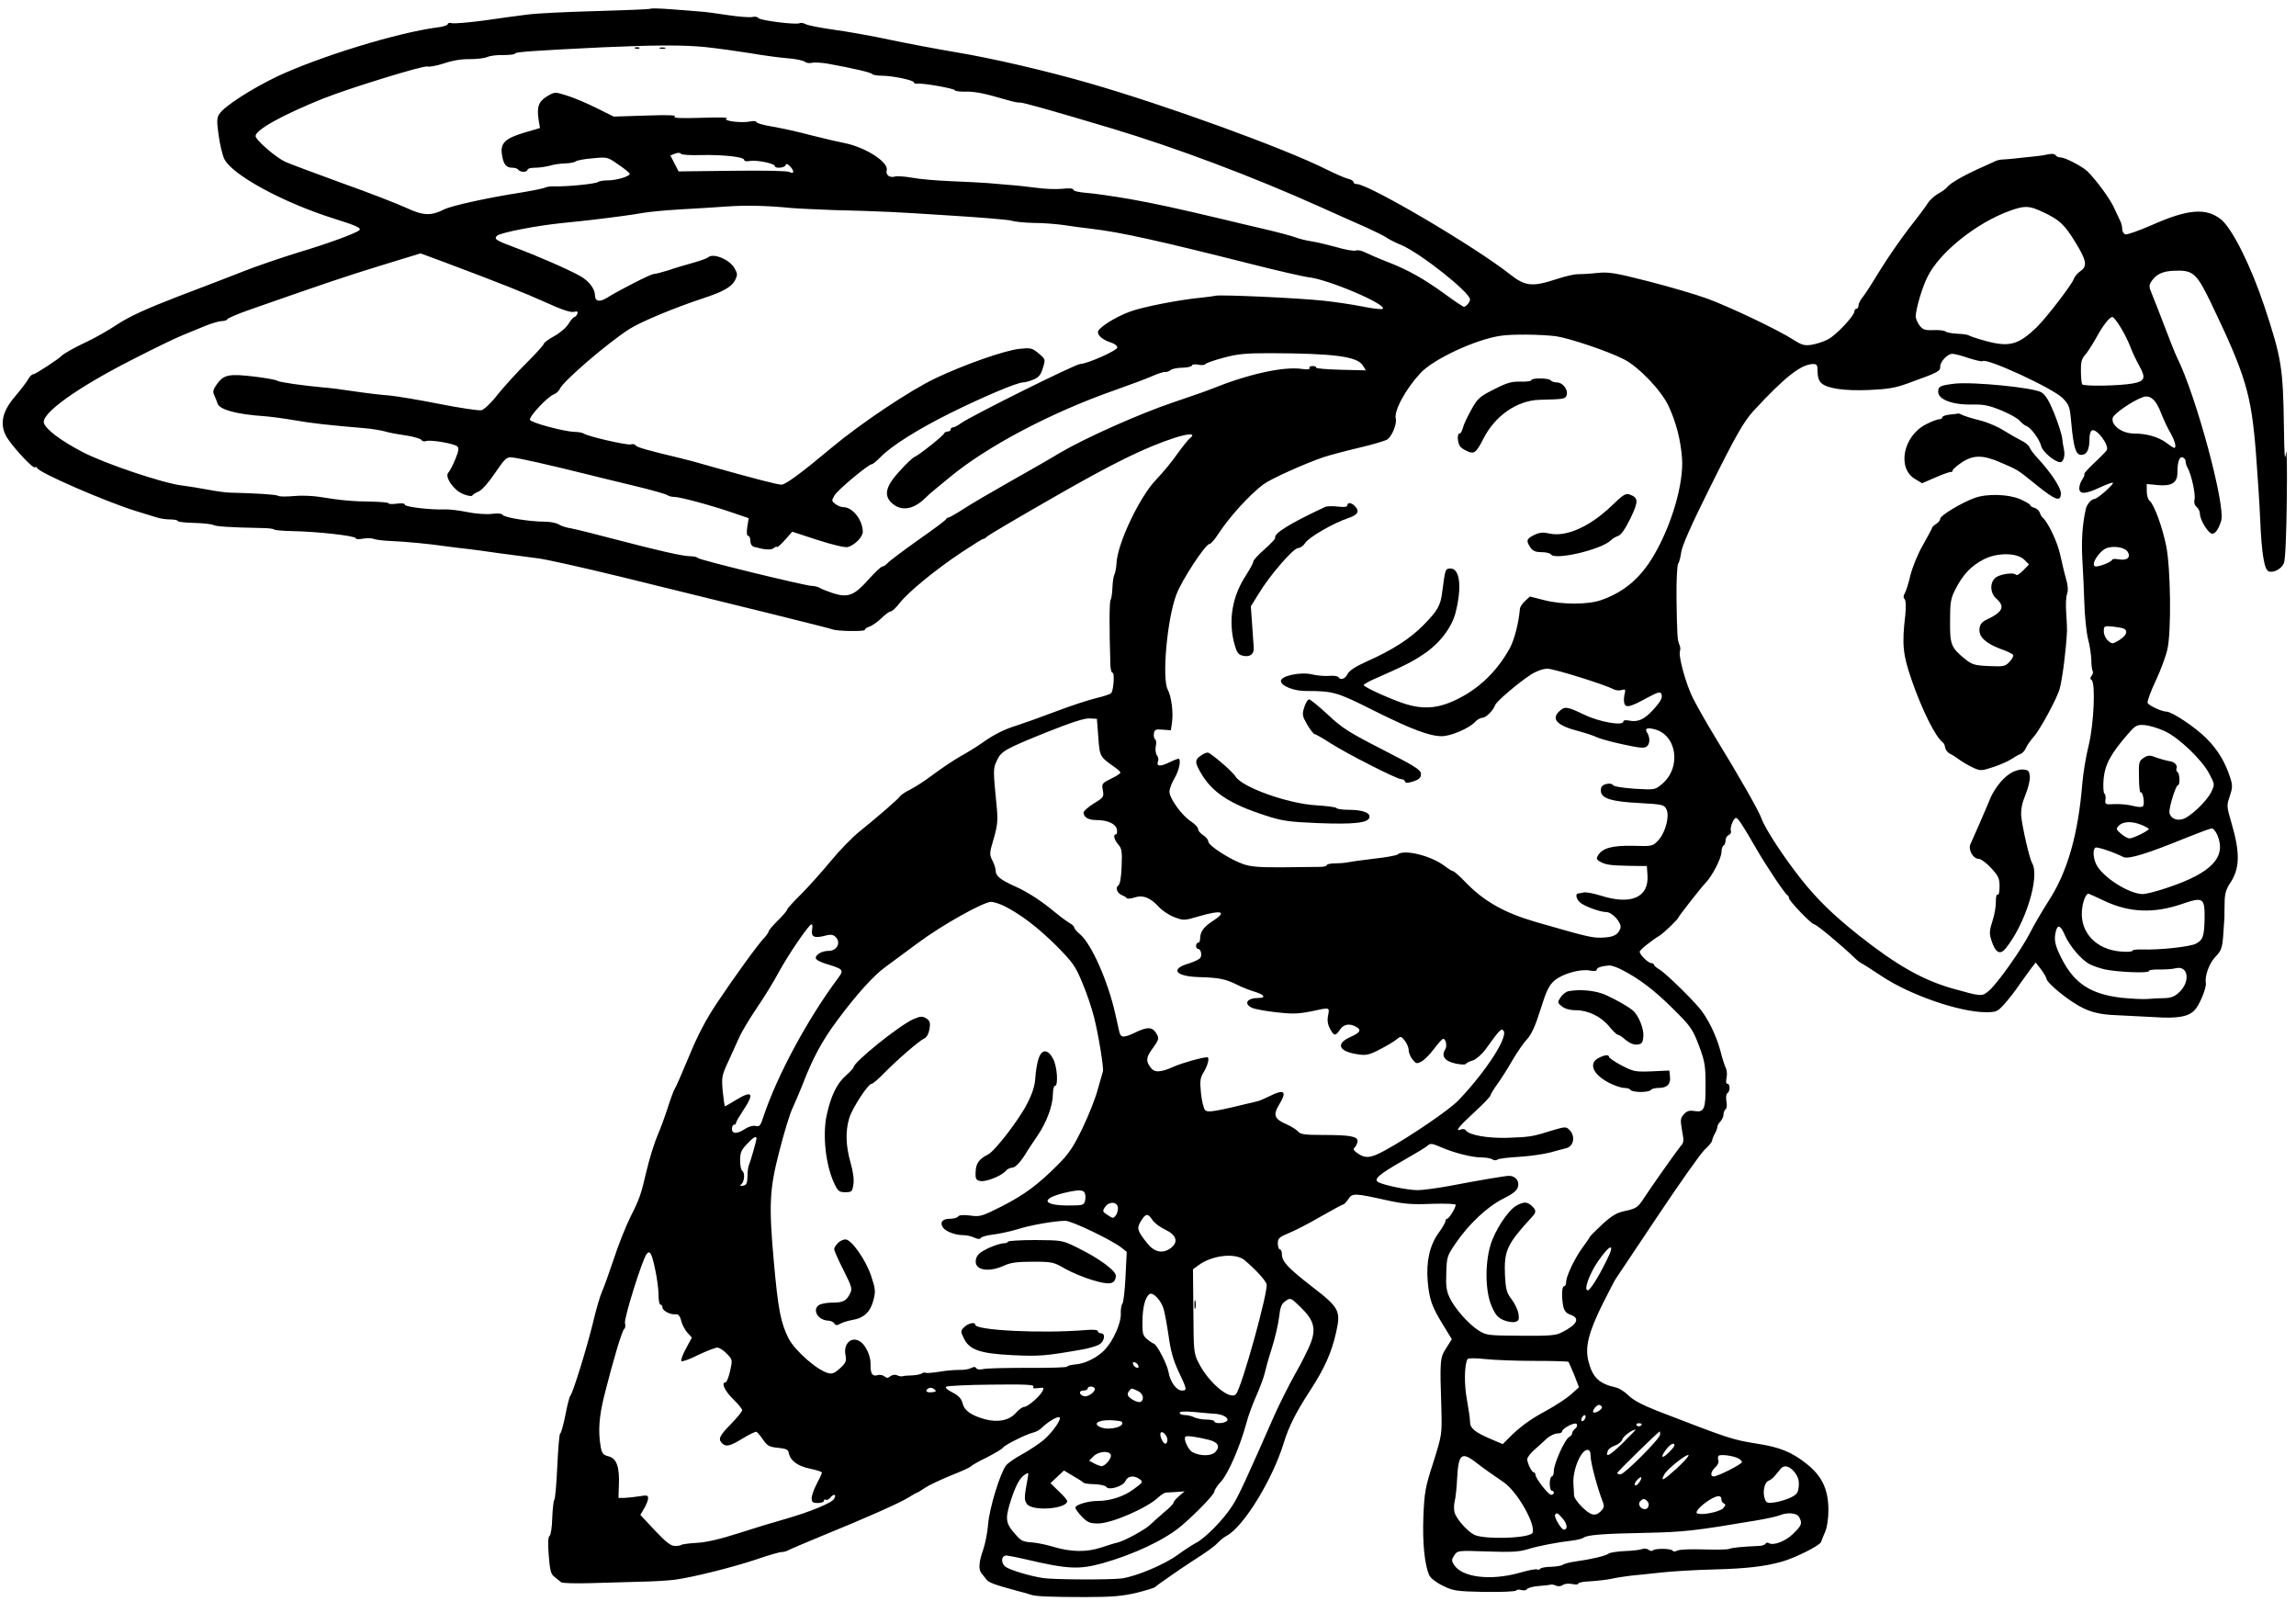 <?xml version="1.0" encoding="UTF-8" standalone="yes"?>
<svg version="1.0" xmlns="http://www.w3.org/2000/svg" width="297mm" height="210mm" viewBox="0 0 1123 794" preserveAspectRatio="xMidYMid meet">
  <g transform="translate(0,794) scale(0.1,-0.1)" fill="#000000" stroke="none">
    <path d="M3180 7897 c-3 -2 -122 -7 -265 -11 -143 -4 -294 -11 -335 -17 -41
-5 -137 -18 -212 -29 -76 -10 -146 -16 -158 -13 -11 3 -20 1 -20 -5 0 -5 -23
-13 -52 -16 -197 -26 -573 -142 -781 -239 -125 -60 -260 -146 -284 -184 -13
-19 -13 -36 -4 -102 6 -44 18 -97 28 -118 38 -78 288 -214 540 -293 103 -32
131 -45 121 -55 -14 -15 -160 -68 -301 -110 -84 -26 -201 -66 -262 -90 -60
-24 -207 -80 -325 -125 -158 -61 -236 -97 -296 -136 -45 -30 -111 -67 -145
-83 -63 -29 -119 -61 -129 -72 -14 -15 -127 -89 -137 -89 -7 0 -18 -11 -25
-24 -7 -13 -36 -51 -64 -84 -61 -71 -75 -130 -47 -189 19 -41 132 -165 143
-158 5 3 10 1 12 -4 8 -22 337 -165 483 -210 39 -12 84 -26 101 -31 17 -6 47
-10 67 -10 20 0 37 -4 37 -8 0 -4 36 -8 80 -9 44 -1 86 -6 93 -10 11 -7 79
-12 235 -15 34 0 62 -4 62 -7 0 -3 39 -7 88 -8 121 -2 312 -23 312 -35 0 -5
15 -6 35 -2 19 3 43 3 52 -1 10 -4 45 -9 78 -10 87 -4 199 -15 274 -26 37 -5
84 -11 106 -13 22 -2 92 -12 155 -21 63 -8 149 -20 190 -25 42 -5 224 -46 405
-90 596 -146 1020 -251 1035 -257 23 -10 160 -12 160 -3 0 5 10 12 23 16 12 4
38 22 57 40 19 19 40 34 46 34 7 0 27 18 44 41 45 56 175 163 303 248 59 39
107 69 107 66 0 -2 9 3 20 13 11 9 157 95 323 190 296 170 450 245 595 292 70
22 103 21 72 -3 -9 -7 -36 -41 -62 -77 -25 -36 -71 -92 -102 -124 -82 -84
-191 -315 -195 -410 -1 -21 -6 -46 -10 -55 -5 -9 -9 -38 -10 -65 -1 -27 -5
-54 -9 -60 -6 -9 -7 -127 -1 -318 1 -21 5 -38 11 -38 10 0 5 -81 -6 -98 -3 -6
-37 -17 -75 -26 -38 -9 -129 -39 -202 -67 -74 -28 -156 -57 -184 -66 -62 -19
-113 -44 -173 -87 -26 -18 -74 -48 -107 -66 -33 -19 -91 -58 -130 -87 -38 -29
-89 -62 -113 -74 -23 -11 -45 -26 -50 -33 -8 -13 -112 -103 -199 -173 -34 -27
-96 -91 -139 -143 -43 -52 -109 -126 -146 -163 -38 -37 -68 -71 -68 -75 0 -5
-20 -28 -45 -53 -24 -24 -45 -48 -45 -53 0 -4 -9 -18 -20 -30 -31 -31 -150
-196 -234 -322 -52 -78 -93 -155 -136 -260 -34 -82 -65 -153 -70 -159 -4 -5
-20 -48 -35 -95 -15 -47 -36 -103 -46 -125 -19 -45 -41 -115 -59 -190 -24
-104 -32 -128 -75 -213 -24 -48 -62 -144 -84 -212 -23 -69 -48 -138 -56 -155
-8 -16 -29 -86 -45 -155 -31 -126 -96 -336 -110 -355 -5 -5 -16 -49 -25 -97
-10 -49 -21 -88 -25 -88 -4 0 -10 -71 -14 -157 -4 -86 -10 -162 -15 -168 -4
-5 -8 -46 -10 -90 -1 -44 -7 -82 -13 -86 -7 -5 -9 -35 -4 -95 6 -75 10 -92 29
-106 12 -10 27 -22 32 -26 6 -4 69 -6 140 -4 72 2 182 5 247 7 64 1 140 6 170
10 84 11 284 61 397 99 58 20 113 36 123 36 10 0 26 4 36 10 9 5 82 36 162 69
214 87 380 161 422 187 21 13 40 24 42 24 3 0 21 11 40 24 19 13 77 40 128 61
51 20 95 40 98 45 3 4 37 24 77 43 39 20 74 41 78 47 8 13 111 65 147 74 15 3
34 14 44 24 25 25 67 52 83 52 21 0 -28 -73 -77 -114 -24 -19 -70 -50 -103
-68 -33 -17 -68 -42 -78 -54 -29 -37 -82 -210 -88 -288 -3 -39 -14 -95 -24
-124 -21 -59 -24 -97 -9 -115 6 -7 16 -20 23 -29 11 -17 39 -27 157 -59 25 -6
52 -14 60 -17 25 -9 95 -12 270 -12 133 0 181 5 250 21 47 12 87 24 90 28 4 6
131 94 181 126 72 46 107 71 125 90 12 13 32 29 46 36 82 46 222 273 277 453
25 81 59 148 129 256 71 109 105 186 127 284 24 106 16 121 -119 225 -116 90
-146 122 -146 157 0 13 -4 24 -10 24 -5 0 -10 13 -10 29 0 25 6 31 54 51 30
12 100 48 156 81 57 32 106 59 110 59 4 0 15 12 25 26 19 30 29 30 190 -6 82
-18 121 -21 218 -17 70 2 117 0 117 -5 0 -15 -33 -68 -42 -68 -4 0 -8 -5 -8
-11 0 -7 -15 -33 -34 -59 -43 -59 -61 -140 -53 -235 8 -90 20 -124 74 -212
l44 -72 -27 -43 c-31 -47 -32 -60 -24 -298 3 -124 3 -126 -39 -260 -40 -123
-44 -147 -49 -266 -5 -128 6 -238 29 -288 7 -14 35 -36 67 -51 51 -25 65 -27
204 -30 82 -1 151 2 154 7 3 5 15 6 26 2 11 -3 24 -1 27 5 4 6 30 13 57 15 27
2 54 5 59 7 6 1 18 -1 28 -6 10 -4 23 -2 31 4 7 6 27 8 45 5 17 -4 31 -3 31 2
0 5 26 10 58 11 31 2 80 7 107 13 28 6 70 12 95 15 25 2 90 9 145 15 55 6 172
13 260 15 153 4 245 14 330 38 65 18 186 79 192 96 3 9 12 31 20 50 9 19 16
64 16 106 0 101 -31 168 -110 229 -68 54 -129 79 -233 95 -129 21 -133 22
-493 161 -74 29 -119 53 -142 76 -18 18 -46 36 -62 39 -83 19 -113 48 -134
129 -17 69 1 140 68 276 32 63 61 120 65 125 4 6 96 143 204 305 108 162 212
309 231 327 19 17 36 37 37 45 1 7 7 23 14 35 7 12 12 27 12 33 0 6 7 18 15
26 8 9 15 24 15 34 0 10 5 22 10 25 6 4 8 21 4 40 -3 19 -1 35 5 39 14 9 14
46 0 46 -7 0 -8 11 -4 29 3 16 2 38 -4 48 -5 10 -17 47 -26 83 -20 76 -62 161
-102 209 -48 57 -167 172 -195 189 -16 9 -28 20 -28 24 0 4 -6 8 -13 8 -15 0
-57 41 -57 56 0 8 54 52 98 79 22 14 92 82 92 89 0 5 113 149 130 166 34 34
80 123 80 154 0 14 5 28 10 31 6 3 10 15 10 26 0 11 7 22 16 26 8 3 13 12 10
19 -6 16 13 64 25 64 10 0 34 -37 99 -150 51 -88 142 -224 153 -228 4 -2 7 -8
7 -14 0 -13 110 -128 123 -128 11 0 129 -98 200 -166 12 -12 27 -23 32 -25 6
-2 50 -31 99 -63 138 -92 381 -176 509 -176 51 0 57 3 89 38 20 22 54 65 76
98 23 32 50 70 60 83 l19 24 27 -35 c14 -19 26 -40 26 -45 0 -15 72 -78 135
-118 65 -42 117 -57 215 -60 41 -2 121 -6 177 -9 114 -8 169 2 199 36 23 25
57 109 53 130 -6 35 16 96 46 128 30 31 34 43 39 105 3 39 5 79 6 90 0 11 0
44 1 73 0 39 7 62 24 89 51 74 53 150 9 300 -23 79 -24 83 -8 129 14 41 14 54
3 88 -24 78 -62 140 -118 196 -54 54 -168 130 -195 130 -23 0 -87 30 -92 43
-2 7 15 56 40 108 24 51 50 121 57 154 20 88 16 398 -6 506 -19 93 -59 202
-81 220 -8 6 -14 27 -14 46 l0 36 52 -5 c70 -7 98 11 98 61 0 53 10 80 26 74
8 -3 14 -11 14 -19 0 -8 4 -22 10 -32 18 -32 39 -127 34 -153 -4 -16 0 -30 10
-38 9 -8 16 -22 16 -33 0 -31 42 -98 60 -98 16 0 31 22 44 63 23 72 -123 614
-216 799 -10 21 -38 91 -62 155 -25 65 -52 135 -61 156 -15 35 -15 41 -1 63
23 33 54 48 109 50 94 4 110 -10 182 -159 169 -353 196 -442 219 -732 8 -104
18 -253 21 -330 7 -162 20 -241 41 -249 24 -9 64 12 75 41 7 17 12 140 14 313
2 157 0 258 -4 225 -6 -45 -8 -15 -10 120 -4 298 -12 344 -95 595 -66 199
-159 385 -214 428 -73 57 -162 49 -336 -28 -64 -28 -123 -49 -131 -46 -8 3
-15 15 -15 26 0 11 -4 28 -9 38 -4 9 -18 38 -30 64 -19 44 -89 139 -132 181
-26 24 -108 67 -130 67 -10 0 -21 5 -25 11 -4 7 -18 8 -38 4 -17 -4 -51 -9
-76 -11 -25 -3 -63 -6 -85 -9 -22 -2 -49 -5 -60 -5 -11 0 -29 -4 -40 -10 -11
-5 -45 -21 -75 -34 -77 -35 -143 -73 -155 -90 -6 -8 -26 -23 -45 -33 -19 -11
-41 -31 -50 -45 -8 -14 -49 -69 -91 -122 -41 -53 -104 -144 -140 -202 -35 -58
-74 -119 -86 -134 -13 -15 -23 -35 -23 -44 0 -9 -4 -16 -10 -16 -5 0 -10 -6
-10 -13 0 -21 -90 -117 -130 -137 -21 -11 -56 -22 -79 -26 -34 -5 -48 -2 -88
24 -80 51 -312 161 -423 202 -58 21 -188 59 -290 85 -165 42 -192 46 -250 40
-36 -4 -77 -6 -93 -6 -15 1 -62 -10 -104 -24 -119 -39 -153 -35 -228 24 -172
136 -691 441 -749 441 -9 0 -16 4 -16 10 0 5 -12 13 -27 16 -16 4 -64 25 -108
47 -209 104 -781 312 -1160 421 -205 59 -470 121 -652 151 -83 14 -227 41
-318 60 -92 20 -218 42 -279 50 -61 9 -121 20 -133 26 -11 6 -25 9 -31 6 -14
-10 -196 13 -203 25 -4 6 -17 8 -29 5 -12 -3 -66 1 -119 9 -53 8 -116 17 -141
18 -25 2 -88 7 -140 11 -52 4 -97 5 -100 2z m270 -187 c58 -6 157 -20 220 -30
63 -11 146 -22 185 -25 38 -3 75 -11 82 -17 7 -6 22 -8 34 -5 11 3 46 1 77 -4
126 -23 213 -43 218 -51 3 -4 24 -8 46 -8 54 0 158 -22 158 -33 0 -4 8 -7 18
-6 26 4 182 -24 182 -32 0 -4 21 -7 48 -7 47 2 96 -8 202 -39 30 -9 61 -16 67
-14 12 2 164 -41 448 -126 316 -95 688 -234 1030 -388 83 -37 182 -82 222 -99
39 -18 82 -39 95 -48 13 -9 47 -26 76 -38 92 -40 332 -230 332 -264 0 -13 -19
-36 -30 -36 -4 0 -45 27 -91 61 -106 77 -183 120 -284 159 -44 17 -92 38 -108
46 -15 8 -36 13 -46 9 -10 -3 -52 4 -92 16 -41 11 -96 25 -124 29 -27 4 -63
13 -80 20 -16 6 -86 25 -155 41 -69 16 -154 36 -190 45 -240 57 -332 77 -465
101 -82 14 -178 28 -212 30 -35 3 -63 9 -63 15 0 7 -19 9 -54 5 -30 -3 -87 -1
-128 5 -40 5 -100 12 -133 14 -33 3 -80 7 -105 9 -25 2 -103 6 -175 9 -71 3
-158 10 -193 17 -34 6 -72 9 -84 6 -27 -8 -47 8 -41 31 10 39 -104 112 -204
132 -27 5 -100 22 -163 38 -63 17 -150 36 -192 43 -43 7 -78 17 -78 22 0 5
-14 7 -32 3 -43 -9 -140 4 -113 15 11 5 -45 6 -125 3 -102 -3 -141 -1 -130 6
11 7 -31 9 -142 5 l-156 -5 -89 44 c-48 24 -113 51 -144 60 -54 17 -56 17 -92
-4 -42 -25 -52 -51 -43 -113 l7 -43 -75 -22 c-95 -28 -120 -52 -111 -107 7
-48 20 -65 51 -65 12 0 26 -4 29 -10 3 -5 15 -10 26 -10 10 0 19 5 19 10 0 6
17 10 38 10 20 0 53 5 72 10 19 6 53 11 75 11 22 1 45 5 51 10 6 5 43 12 83
15 71 7 72 7 126 -31 30 -20 55 -41 55 -45 0 -13 -67 -32 -108 -32 -20 0 -41
-3 -47 -8 -12 -9 -154 -23 -208 -21 -21 1 -43 -2 -50 -6 -7 -4 -61 -15 -122
-25 -156 -24 -338 -64 -373 -82 -63 -32 -102 -31 -183 7 -41 19 -182 74 -314
121 -132 48 -258 95 -280 105 -47 22 -145 107 -145 126 0 30 131 103 330 183
125 50 491 163 510 157 10 -3 47 4 81 15 40 14 87 22 128 21 35 0 73 5 84 10
11 6 46 11 78 10 33 0 59 3 59 8 0 7 100 14 430 30 248 11 394 12 500 1z m-19
-528 c107 2 209 -9 209 -24 0 -6 12 -8 28 -5 31 6 122 -12 122 -25 0 -13 48
-9 52 4 3 9 9 8 21 -4 23 -23 22 -42 -1 -29 -11 6 -124 8 -280 6 l-263 -3 -20
39 -20 39 23 9 c13 5 25 5 29 -1 3 -5 48 -8 100 -6z m439 -259 c36 -3 128 -7
205 -10 236 -6 301 -9 575 -27 146 -9 280 -20 298 -25 18 -6 67 -10 110 -11
42 0 106 -5 142 -10 36 -6 100 -14 142 -19 142 -17 326 -58 778 -172 129 -33
254 -61 276 -64 94 -8 390 -134 367 -155 -4 -4 -48 1 -98 11 -49 10 -137 23
-195 29 -123 13 -496 30 -525 24 -11 -3 -40 -6 -65 -9 -110 -10 -293 -46 -354
-69 -75 -28 -156 -80 -156 -100 0 -18 26 -39 64 -51 17 -5 31 -16 31 -24 0
-15 -147 -80 -182 -81 -23 0 -531 -253 -582 -289 -16 -12 -34 -21 -40 -21 -6
0 -11 -4 -11 -10 0 -5 -6 -10 -14 -10 -8 0 -16 -4 -18 -9 -4 -12 -125 -108
-146 -116 -9 -4 -43 -36 -74 -71 -66 -72 -76 -116 -37 -153 46 -43 106 -34
165 24 11 11 31 29 45 40 13 11 47 39 74 61 183 152 500 319 813 428 71 25
151 55 178 67 27 12 55 21 62 20 8 -1 20 3 27 9 8 7 35 12 60 12 25 1 45 6 45
11 0 5 13 7 30 4 16 -4 32 -2 35 2 2 5 42 19 87 31 69 19 107 23 228 23 315
-1 427 -16 455 -59 l16 -25 -125 3 c-68 2 -122 6 -119 11 2 4 -5 7 -17 7 -12
0 -18 -4 -15 -10 4 -6 -10 -8 -37 -4 -91 13 -262 -25 -443 -98 -27 -11 -111
-40 -185 -65 -164 -55 -433 -175 -555 -247 -49 -30 -160 -93 -245 -141 -85
-48 -186 -107 -223 -131 -37 -24 -72 -44 -76 -44 -5 0 -11 -4 -13 -8 -1 -5
-64 -52 -139 -104 -74 -53 -141 -103 -148 -112 -8 -9 -19 -16 -25 -16 -6 0
-37 -29 -69 -65 -69 -77 -99 -89 -172 -66 -27 9 -57 21 -65 26 -8 5 -26 10
-40 10 -38 2 -555 128 -558 137 -2 4 -18 8 -35 8 -36 0 -148 25 -377 85 -91
24 -183 47 -205 51 -22 3 -50 12 -61 19 -12 8 -43 14 -70 14 -72 0 -197 20
-205 33 -4 7 -25 9 -55 5 -28 -3 -80 1 -119 9 -38 8 -88 14 -110 13 -65 -3
-195 12 -195 23 0 7 -16 8 -40 5 -22 -3 -40 -2 -40 2 0 4 -37 7 -82 8 -93 1
-150 6 -253 23 -38 6 -97 8 -131 4 -35 -3 -68 -3 -75 2 -11 6 -108 12 -234 15
-16 0 -64 6 -105 14 -41 8 -100 17 -130 21 -94 11 -380 108 -487 164 -107 56
-178 110 -188 141 -15 47 166 176 441 315 99 51 205 102 235 114 30 12 80 33
112 46 32 13 69 24 82 24 13 0 25 4 27 9 2 5 50 26 108 46 351 123 465 162
641 216 l196 60 119 -44 c274 -103 385 -147 494 -196 76 -35 122 -50 137 -46
17 4 21 2 17 -10 -4 -8 -10 -15 -14 -15 -5 0 -18 -15 -29 -33 -11 -19 -43 -46
-71 -61 -27 -15 -50 -32 -50 -37 0 -5 -37 -46 -83 -92 -46 -45 -109 -115 -141
-154 -32 -42 -67 -75 -81 -79 -13 -3 -106 11 -207 31 -101 20 -210 38 -243 41
-33 2 -109 11 -170 20 -60 9 -128 18 -150 19 -101 9 -219 26 -229 33 -6 5 -58
14 -116 21 -121 14 -146 9 -180 -39 -18 -25 -20 -36 -12 -53 6 -12 13 -30 16
-40 9 -30 93 -53 226 -62 30 -2 98 -11 150 -20 86 -15 167 -24 345 -39 33 -3
76 -10 95 -15 19 -6 66 -15 104 -20 38 -6 73 -16 77 -22 4 -7 14 -9 23 -6 21
8 138 -12 153 -26 9 -9 6 -24 -11 -65 -12 -29 -27 -57 -33 -63 -19 -19 23 -83
68 -103 23 -10 44 -14 48 -10 3 5 18 15 33 21 16 7 50 46 80 91 48 70 56 78
82 75 32 -2 189 -38 366 -82 63 -16 176 -43 250 -61 74 -18 139 -37 144 -41 6
-5 21 -9 34 -9 28 0 177 -40 285 -77 l79 -27 -7 -43 c-4 -28 -2 -43 4 -43 6 0
11 -11 11 -24 0 -15 7 -27 18 -30 54 -15 84 -17 97 -6 8 7 15 9 15 5 0 -5 17
10 38 33 l37 42 125 -41 c72 -23 134 -38 147 -34 32 8 73 49 73 74 0 57 -49
121 -95 121 -11 0 -29 7 -40 16 -18 14 -18 16 -3 42 16 27 165 151 182 152 5
0 23 15 41 33 55 57 181 136 343 217 162 80 327 150 356 150 9 0 32 6 51 14
26 11 36 23 46 57 13 42 13 42 -21 71 -33 27 -39 28 -95 22 -73 -8 -274 -79
-410 -144 -124 -59 -366 -221 -506 -338 -153 -128 -227 -182 -247 -182 -19 0
-130 29 -327 84 -71 21 -146 41 -165 45 -163 39 -216 54 -221 63 -4 6 -14 8
-23 5 -16 -6 -212 39 -231 53 -5 4 -26 8 -45 8 -53 2 -213 45 -218 59 -5 16
86 113 116 124 12 5 26 17 30 27 15 37 235 226 342 294 55 35 224 105 355 148
101 33 142 56 160 89 13 27 13 32 -2 59 -24 43 -104 76 -129 54 -5 -5 -38 -17
-74 -27 -36 -10 -91 -26 -122 -37 -32 -10 -63 -18 -71 -18 -14 0 -167 -78
-228 -116 -37 -23 -59 -18 -59 13 0 30 -30 70 -72 93 -54 31 -217 102 -323
141 -91 34 -101 41 -83 57 19 15 192 49 323 62 61 6 124 13 140 15 103 12 207
26 250 34 28 5 109 13 180 17 72 4 173 10 225 14 95 7 199 5 320 -7z m6118
-18 c85 -39 108 -61 162 -148 56 -91 61 -119 25 -143 -13 -9 -27 -25 -31 -36
-8 -27 -135 -192 -183 -239 -89 -85 -133 -97 -246 -67 -44 12 -82 25 -85 28
-3 3 -27 7 -54 8 -27 1 -54 6 -60 11 -6 5 -33 8 -59 7 -41 -2 -52 2 -68 22
-10 14 -19 34 -19 44 0 35 31 142 57 193 58 120 240 266 405 325 70 25 93 25
156 -5z m382 -562 c16 -25 37 -67 47 -92 9 -25 30 -70 46 -99 34 -61 28 -76
-31 -87 -66 -12 -241 -15 -248 -4 -3 6 -6 35 -6 65 -1 41 4 60 19 77 12 12 35
49 54 82 34 63 67 105 81 105 5 0 22 -21 38 -47z m-2760 -47 c64 -9 255 -73
331 -112 73 -36 185 -154 220 -229 37 -80 59 -164 66 -255 9 -123 -50 -326
-138 -476 -66 -112 -145 -179 -259 -219 -64 -22 -191 -22 -276 0 l-71 18 -24
-22 c-13 -12 -25 -30 -25 -39 -6 -69 -27 -150 -49 -191 -68 -124 -169 -216
-295 -267 -70 -28 -134 -31 -211 -8 -64 19 -209 84 -209 94 0 3 21 16 48 28
150 66 189 85 246 124 76 50 136 128 155 201 32 124 22 217 -24 217 -26 0 -26
-1 -41 -115 -8 -67 -23 -92 -93 -163 -65 -66 -151 -121 -277 -177 -56 -25 -85
-45 -93 -61 -11 -24 -35 -32 -45 -15 -4 5 -23 8 -44 6 -20 -2 -58 1 -84 7 -56
14 -153 -7 -153 -32 0 -24 65 -50 125 -49 130 0 149 -5 326 -94 186 -93 276
-127 336 -127 44 0 135 39 163 70 10 11 26 20 35 20 18 0 53 35 63 62 7 19
113 109 176 150 27 17 59 28 80 28 32 0 282 -78 324 -101 10 -5 28 -7 39 -3
18 5 20 3 14 -21 -4 -15 -4 -35 -1 -45 7 -23 30 -17 112 28 52 28 64 31 69 19
7 -19 -1 -35 -44 -82 -40 -43 -71 -57 -112 -49 -18 4 -30 2 -30 -4 0 -23 -116
-3 -191 33 -83 40 -95 42 -121 18 -43 -39 -13 -71 92 -98 35 -9 76 -23 90 -30
14 -7 71 -23 128 -35 82 -18 105 -20 117 -10 16 13 16 45 1 68 -12 19 -1 25
32 17 114 -25 138 -188 41 -269 -33 -28 -35 -29 -133 -23 -59 4 -102 11 -107
18 -4 7 -17 9 -33 5 -19 -5 -26 -13 -26 -32 0 -38 50 -54 190 -61 109 -6 119
-8 130 -29 18 -32 -4 -116 -39 -153 -27 -29 -29 -30 -124 -27 -101 2 -149 -11
-171 -47 -9 -15 -7 -20 9 -30 29 -16 50 -19 145 -21 l85 -1 3 -44 c8 -109 -80
-148 -227 -101 -35 11 -72 18 -84 16 -12 -3 -25 -5 -29 -5 -14 -2 -8 -28 10
-44 20 -18 98 -47 128 -47 30 0 77 -53 70 -78 -11 -33 -33 -45 -89 -47 -50 -2
-73 4 -327 77 -154 45 -253 101 -345 197 -27 28 -53 51 -58 51 -4 0 -24 12
-42 26 -66 50 -200 83 -230 55 -6 -4 -57 -14 -115 -20 -58 -7 -116 -15 -130
-18 -14 -3 -42 -5 -62 -5 -21 0 -38 -4 -38 -8 0 -5 -15 -9 -32 -9 -18 0 -99
-1 -179 -2 -114 -1 -158 2 -197 15 -64 22 -172 91 -172 111 0 8 -11 22 -25 31
-14 9 -25 22 -25 30 0 8 -15 24 -33 36 -46 29 -107 114 -107 147 0 14 12 44
25 66 23 38 34 95 18 95 -5 -1 -26 -9 -48 -20 -42 -20 -60 -17 -51 7 4 9 1 22
-5 29 -6 8 -9 27 -6 44 4 16 2 32 -3 35 -5 3 -8 16 -6 28 3 19 8 22 43 19 l40
-3 6 43 c6 49 -4 123 -21 155 -30 54 -3 349 42 466 26 70 142 247 162 247 6 0
25 21 42 48 59 89 153 192 222 244 35 26 201 101 295 133 28 9 106 30 174 46
69 16 131 35 138 41 23 18 46 77 40 100 -10 38 47 144 120 223 62 68 269 165
392 183 55 9 198 7 271 -2z m2019 -107 c35 -11 65 -18 68 -15 18 18 345 -133
392 -181 32 -33 35 -42 42 -122 12 -130 24 -163 58 -154 21 5 31 31 31 80 0
17 5 35 11 38 22 14 88 -73 73 -97 -4 -6 -31 -34 -60 -61 -30 -28 -52 -52 -49
-55 2 -3 -2 -14 -10 -26 -8 -11 -15 -31 -15 -43 0 -31 29 -30 98 2 30 14 59
25 65 25 15 -1 -74 -80 -89 -80 -14 0 -37 -26 -42 -49 -17 -76 -22 -153 -17
-246 4 -60 8 -160 10 -220 2 -61 10 -138 18 -170 9 -33 15 -79 16 -102 0 -24
3 -48 6 -53 4 -6 2 -17 -5 -25 -7 -9 -8 -15 0 -20 20 -13 12 -212 -14 -320
-14 -55 -27 -138 -31 -185 -20 -248 -72 -432 -164 -574 -32 -50 -73 -120 -91
-156 -41 -81 -161 -251 -202 -285 -34 -29 -35 -29 -178 11 -147 42 -275 115
-457 259 -126 100 -204 176 -282 274 -85 107 -177 247 -195 298 -14 39 -108
204 -228 400 -38 62 -85 145 -105 184 -37 72 -75 211 -66 236 3 7 2 21 -3 31
-10 23 -11 43 -14 225 -1 87 3 163 8 170 5 7 12 32 15 57 4 30 50 135 137 309
128 258 169 330 216 381 153 166 233 229 292 230 19 0 22 -5 22 -38 0 -25 7
-45 18 -55 29 -27 113 -39 234 -34 90 4 128 10 188 32 155 56 160 59 160 84 0
23 36 61 59 61 10 0 46 -9 80 -21z m941 -269 c12 -30 32 -74 46 -97 22 -39 31
-73 18 -73 -3 0 -20 11 -37 24 -39 29 -96 46 -159 46 -60 0 -115 42 -104 78 7
20 96 82 147 100 35 13 65 -13 89 -78z m-165 -676 c20 -28 0 -47 -42 -39 -18
3 -33 2 -33 -3 0 -8 -57 -32 -78 -32 -32 0 12 74 52 90 34 12 86 4 101 -16z
m-15 -379 c19 -12 10 -33 -24 -55 -33 -20 -36 -20 -55 -3 -12 10 -21 30 -21
45 0 27 1 28 45 24 24 -3 49 -7 55 -11z m-5018 -530 c7 -96 7 -95 82 -148 14
-10 26 -21 26 -25 0 -5 -21 -18 -46 -30 -44 -22 -46 -24 -40 -56 6 -32 4 -36
-44 -65 -27 -17 -50 -37 -50 -44 0 -23 23 -37 61 -37 57 0 96 -18 102 -46 2
-13 0 -24 -4 -24 -16 0 -10 -26 11 -50 17 -20 19 -34 16 -108 -2 -54 -8 -87
-16 -92 -16 -10 -6 -38 17 -47 10 -4 21 -10 24 -15 3 -4 20 -3 37 3 41 14 79
0 120 -46 17 -18 51 -41 76 -50 45 -17 48 -17 119 4 114 33 142 24 67 -24 -42
-27 -60 -52 -60 -84 0 -12 -4 -21 -10 -21 -5 0 -10 -7 -10 -15 0 -8 4 -15 9
-15 15 0 22 -32 11 -45 -6 -7 -31 -19 -57 -27 -92 -27 -63 -63 52 -66 99 -3
128 -9 185 -37 25 -13 64 -28 88 -35 46 -14 56 -30 18 -30 -56 0 -75 -27 -33
-48 12 -6 65 -16 118 -22 79 -9 108 -8 170 4 96 21 92 21 85 -19 -5 -23 -2
-45 9 -65 19 -37 28 -37 49 -5 17 26 45 32 77 15 30 -16 23 -29 -26 -51 -75
-33 -57 -72 39 -85 38 -6 55 -2 108 26 35 18 71 40 81 49 18 15 20 14 38 -8
10 -13 19 -33 19 -46 0 -13 9 -33 19 -46 17 -21 21 -22 43 -10 14 7 42 35 62
62 20 27 40 49 45 49 13 0 20 -36 10 -51 -21 -34 -3 -58 51 -70 24 -5 46 -6
49 -2 3 5 19 13 36 18 16 6 44 30 62 55 67 93 75 102 86 91 27 -27 -82 -197
-217 -339 -43 -47 -244 -183 -361 -247 -73 -40 -98 -42 -140 -11 -16 12 -18
17 -7 27 6 7 12 21 12 30 0 22 -39 29 -170 29 -88 0 -110 3 -121 17 -8 9 -33
25 -56 35 -60 26 -67 45 -38 94 42 68 28 81 -47 43 -22 -11 -48 -22 -57 -24
-213 -52 -244 -57 -257 -43 -7 7 -16 45 -20 83 -6 61 -4 75 15 105 19 32 28
70 16 70 -24 0 -121 -27 -164 -46 -67 -30 -96 -30 -115 -2 -23 32 -20 49 15
96 25 34 28 45 19 61 -20 39 -43 42 -99 16 -63 -31 -79 -31 -86 -2 -3 12 -12
52 -20 89 -36 161 -117 343 -173 390 -15 12 -28 28 -28 33 -1 6 -10 15 -21 20
-10 6 -41 28 -69 51 -72 60 -137 102 -202 131 -69 31 -92 50 -92 75 0 10 -7
33 -16 50 -15 29 -15 36 6 106 18 61 21 88 16 146 -19 195 -19 196 -1 235 21
48 40 58 248 142 118 47 183 68 207 66 l35 -2 7 -90z m5215 30 c69 -31 183
-140 219 -209 27 -51 27 -52 10 -88 -22 -46 -105 -125 -142 -134 -31 -8 -57 5
-63 31 -4 22 31 135 41 135 12 0 10 58 -2 65 -5 3 -7 12 -4 19 5 12 -9 28 -26
32 -25 4 -69 17 -88 25 -17 6 -30 5 -47 -7 -23 -15 -25 -22 -23 -95 0 -43 4
-76 8 -74 11 7 22 -57 11 -68 -5 -5 -25 -4 -48 2 -22 6 -62 10 -89 9 -46 -3
-49 -2 -46 21 2 13 0 27 -5 30 -5 3 -7 36 -4 72 7 72 36 125 122 223 35 40 42
43 80 40 23 -2 66 -15 96 -29z m-112 -459 c19 -8 35 -17 35 -20 0 -8 -77 -46
-94 -46 -8 0 -27 10 -42 23 -25 22 -25 24 -10 40 21 21 65 22 111 3z m371 -51
c44 -107 -29 -184 -245 -256 -52 -18 -108 -32 -123 -31 -67 2 -192 82 -224
143 -16 32 -19 75 -5 84 9 5 89 -22 137 -46 24 -12 116 16 314 97 58 23 111
43 118 43 7 1 20 -15 28 -34z m-554 -320 c122 -58 243 -63 382 -15 102 35 110
30 109 -72 -2 -87 -8 -105 -43 -123 -30 -15 -178 -31 -262 -28 -27 1 -48 -2
-48 -6 0 -5 -26 -7 -57 -4 -119 9 -199 92 -190 200 3 42 19 83 32 83 2 0 36
-16 77 -35z m-5379 -26 c82 -42 163 -104 253 -193 81 -82 94 -100 127 -180 21
-49 47 -125 58 -170 21 -82 50 -256 43 -267 -1 -3 -12 -41 -24 -84 -11 -43
-45 -129 -75 -191 -45 -93 -66 -125 -122 -181 -97 -97 -164 -147 -277 -204
-93 -47 -103 -50 -152 -43 -33 4 -54 2 -58 -5 -4 -6 -22 -11 -41 -11 -36 0
-50 -19 -32 -44 15 -19 60 -36 97 -36 16 0 41 -5 55 -12 18 -8 29 -9 33 -1 4
5 31 13 61 16 30 4 82 15 115 25 65 21 186 42 237 42 31 0 225 -93 274 -131
l26 -21 -6 -121 c-3 -66 -10 -126 -15 -132 -6 -7 -9 -30 -8 -52 1 -43 -36
-128 -76 -171 -34 -38 -98 -71 -144 -74 -23 -2 -42 -7 -42 -11 0 -4 -87 -7
-192 -6 -106 0 -205 -2 -219 -6 -16 -4 -30 -2 -34 4 -4 8 -12 8 -25 1 -11 -6
-37 -10 -57 -9 -21 0 -65 -3 -98 -9 -33 -5 -63 -8 -67 -5 -5 2 -14 1 -20 -4
-7 -4 -29 -8 -48 -9 -19 0 -39 -2 -45 -4 -5 -2 -18 0 -28 5 -10 4 -23 2 -32
-5 -12 -10 -18 -10 -30 0 -8 6 -23 9 -34 5 -24 -7 -34 8 -33 53 2 37 -21 89
-47 109 -42 32 -86 -4 -76 -61 6 -32 4 -39 -26 -67 -25 -23 -38 -29 -57 -24
-54 13 -164 110 -195 170 -38 76 -51 140 -72 375 -25 277 -21 356 26 537 22
87 51 183 65 213 14 30 36 82 49 115 50 130 95 214 170 315 95 128 181 223
238 263 23 17 94 69 157 116 120 89 319 200 358 201 12 0 42 -10 65 -21z
m-941 -115 c-6 -34 10 -43 58 -31 29 8 42 8 54 -2 32 -27 12 -71 -32 -71 -31
0 -62 -17 -62 -35 0 -8 22 -20 53 -29 82 -25 86 -29 57 -68 -149 -199 -299
-478 -365 -676 -15 -47 -20 -53 -39 -48 -13 3 -34 -3 -51 -14 -39 -26 -65 -26
-65 0 0 11 5 20 10 20 6 0 10 4 10 9 0 5 16 32 35 61 57 85 45 100 -37 50 -26
-16 -50 -30 -52 -30 -2 0 -7 33 -11 73 -6 70 -5 77 28 148 19 41 43 94 54 119
11 25 49 88 84 140 36 52 84 131 107 174 47 87 149 236 161 236 5 0 6 -12 3
-26z m6128 -28 c22 -51 81 -121 121 -141 15 -8 47 -19 72 -25 63 -14 217 -20
217 -9 0 6 24 9 53 8 28 0 64 2 78 6 62 16 74 -65 18 -117 -22 -21 -40 -28
-72 -29 -23 0 -60 -2 -82 -4 -22 -2 -80 1 -130 6 -150 18 -229 70 -291 191
-34 67 -39 93 -28 136 9 33 23 27 44 -22z m-2168 -168 c84 -43 160 -100 251
-191 86 -85 95 -98 126 -178 29 -78 33 -98 33 -192 1 -121 -6 -138 -55 -130
-24 4 -37 0 -51 -16 -17 -19 -18 -27 -9 -79 10 -50 9 -60 -7 -77 -16 -19 -137
-189 -188 -267 -21 -31 -33 -39 -80 -49 -44 -9 -65 -21 -116 -67 -33 -31 -61
-59 -61 -62 0 -3 -16 -25 -34 -50 -38 -51 -81 -141 -81 -170 0 -11 -4 -20 -10
-20 -11 0 -13 -51 -4 -98 5 -22 14 -34 35 -41 49 -17 34 -48 -41 -86 -30 -16
-60 -18 -202 -17 -159 1 -168 2 -205 25 -50 32 -116 106 -142 160 -16 33 -20
59 -17 122 2 77 4 84 45 144 64 94 156 181 233 219 50 25 68 40 73 60 7 28
-14 52 -44 52 -18 0 -137 -20 -295 -50 -60 -11 -129 -20 -153 -20 -48 0 -169
25 -193 40 -22 14 6 38 125 106 55 31 108 63 117 71 14 13 22 12 64 -6 63 -28
153 -51 200 -51 22 0 46 -4 54 -10 8 -5 19 -5 25 0 5 4 53 10 105 13 52 3 122
13 155 22 33 9 65 18 71 19 41 7 52 59 20 91 -16 16 -21 16 -84 -3 -96 -30
-106 -32 -217 -36 -98 -3 -190 13 -206 37 -4 6 -14 7 -23 4 -32 -13 -14 11 64
83 44 40 80 78 80 83 0 5 15 30 34 56 18 25 52 78 74 117 23 39 55 86 72 103
21 24 40 65 65 145 28 90 41 117 67 140 39 34 127 59 174 50 21 -4 34 -2 34 4
0 10 23 18 62 21 10 0 37 -9 60 -21z m-4232 -826 c0 -10 -29 -112 -38 -132 -3
-8 -6 -33 -6 -55 -1 -31 -5 -40 -21 -43 -16 -3 -18 -1 -7 9 14 16 16 55 2 64
-5 3 -10 26 -10 51 0 37 6 51 33 79 32 34 47 43 47 27z m1606 -267 c4 -8 4
-25 1 -38 -6 -21 -11 -22 -87 -22 -120 1 -130 33 -17 61 71 17 97 17 103 -1z
m162 -70 c1 -11 -3 -28 -10 -38 -12 -16 -14 -16 -40 1 -26 17 -27 19 -12 41
20 27 58 25 62 -4z m168 -60 c9 -15 38 -36 63 -48 55 -26 66 -60 29 -89 -39
-30 -80 -23 -115 20 -51 64 -54 75 -33 110 24 39 34 40 56 7z m2223 -197 c-41
-84 -82 -148 -93 -148 -21 0 7 79 50 142 61 88 86 91 43 6z m-4654 -48 c9 -41
16 -96 16 -122 0 -27 4 -48 10 -48 5 0 9 -6 9 -13 0 -17 39 -37 64 -34 14 1
22 -7 28 -33 5 -19 19 -45 31 -58 l21 -23 -29 -54 c-16 -29 -26 -57 -22 -61 3
-4 41 9 82 30 42 20 84 36 94 36 9 0 30 -13 46 -30 28 -29 28 -30 16 -85 -7
-30 -17 -55 -22 -55 -23 0 -5 -41 36 -81 25 -24 45 -49 45 -55 0 -7 -25 -37
-55 -68 -56 -57 -64 -73 -43 -94 19 -19 39 -14 101 24 31 19 62 34 67 32 5 -2
19 -19 32 -38 21 -30 30 -36 73 -40 40 -4 51 -9 53 -25 7 -37 43 -65 104 -77
32 -7 58 -15 58 -19 0 -5 -11 -29 -25 -55 -14 -26 -25 -58 -25 -70 0 -20 5
-24 30 -24 17 0 30 5 30 11 0 5 4 8 9 5 5 -3 14 1 21 9 18 22 33 19 20 -4 -11
-21 -119 -65 -245 -101 -44 -12 -143 -42 -220 -67 -93 -30 -163 -46 -209 -48
-37 -2 -71 -7 -74 -10 -3 -3 -17 -5 -31 -5 -20 0 -44 19 -98 76 l-71 76 19 32
c10 17 19 39 19 49 0 15 -6 16 -42 10 -24 -4 -56 -7 -73 -8 l-30 0 2 60 c4 92
-11 133 -50 143 -27 7 -33 14 -39 48 -13 74 -8 145 17 247 42 168 88 322 98
328 6 4 7 17 4 29 -6 22 85 312 106 338 16 20 25 3 42 -78z m2882 48 c55 -47
101 -97 108 -117 10 -32 -122 -509 -150 -539 -28 -31 -133 56 -181 151 -25 47
-26 57 -27 254 l-2 206 26 19 c67 50 181 63 226 26z m-396 -237 c6 -20 17 -81
25 -135 10 -73 23 -119 49 -174 41 -86 42 -92 16 -92 -27 0 -58 43 -66 92 -7
39 -59 138 -73 138 -4 1 -18 10 -31 21 -21 17 -24 28 -23 87 0 69 14 121 35
134 17 10 55 -30 68 -71z m672 5 c64 -62 75 -104 47 -176 -12 -30 -46 -99 -77
-152 -30 -54 -74 -142 -98 -195 -139 -316 -178 -402 -208 -447 -41 -65 -132
-158 -177 -181 -19 -10 -59 -36 -89 -58 -65 -48 -204 -106 -275 -116 -57 -7
-333 -6 -384 2 -67 10 -167 41 -185 56 -24 20 -19 57 8 54 11 -1 52 -9 90 -18
209 -49 262 -51 376 -20 157 44 308 116 388 184 76 65 161 154 161 168 0 7 15
30 34 50 35 40 92 172 122 283 9 36 32 97 50 137 17 39 35 87 39 105 4 18 19
74 35 123 16 50 32 119 36 153 5 47 12 66 28 77 28 21 29 20 79 -29z m1144
-261 c89 0 163 -2 165 -5 2 -3 14 -32 28 -64 l23 -60 -40 -36 c-23 -20 -77
-55 -121 -79 -80 -43 -131 -81 -184 -135 l-28 -28 -63 27 c-76 33 -97 51 -97
84 0 14 -7 62 -15 106 -14 73 -13 172 3 199 3 5 39 5 86 0 45 -5 154 -9 243
-9z m-1939 -24 c3 -8 -1 -12 -9 -9 -7 2 -15 10 -17 17 -3 8 1 12 9 9 7 -2 15
-10 17 -17z m-513 -102 c-6 -8 1 -10 23 -7 28 4 30 2 21 -15 -15 -28 -72 -76
-89 -77 -9 0 -27 -13 -41 -29 -32 -37 -87 -48 -149 -32 -69 19 -103 42 -112
79 -6 23 -19 37 -50 53 -26 13 -37 24 -29 28 6 4 106 9 222 10 162 2 209 0
204 -10z m-494 -27 c-28 -4 -40 6 -21 18 9 6 20 4 29 -3 12 -10 11 -13 -8 -15z
m793 19 c8 -13 -30 -43 -50 -39 -26 5 -30 28 -5 28 12 0 21 5 21 10 0 12 27
13 34 1z m211 -13 c25 -11 34 -41 15 -53 -11 -7 -51 12 -62 29 -4 6 -2 16 4
23 13 16 11 16 43 1z m2270 -77 c6 -11 -33 -36 -42 -27 -7 7 16 36 28 36 4 0
10 -4 14 -9z m-1888 -35 c40 -3 70 -25 51 -37 -17 -11 -58 -11 -58 0 0 5 -18
9 -39 9 -22 0 -49 6 -60 11 -11 6 -31 11 -45 11 -14 0 -26 5 -26 11 0 7 24 8
73 4 39 -4 86 -8 104 -9z m1807 -21 c-4 -8 -10 -15 -15 -15 -4 0 -6 7 -3 15 4
8 10 15 15 15 4 0 6 -7 3 -15z m-2268 -17 c22 -23 -58 -45 -101 -28 -42 16
-17 36 44 35 28 -1 53 -4 57 -7z m2219 -34 c-8 -6 -15 -16 -15 -22 0 -6 -7
-15 -16 -20 -21 -12 -73 -129 -74 -164 0 -16 -4 -28 -10 -28 -5 0 -10 -16 -10
-35 0 -19 5 -35 10 -35 6 0 10 -4 10 -10 0 -5 -6 -10 -13 -10 -14 0 -77 81
-77 99 0 6 -4 11 -8 11 -10 0 -32 45 -32 65 0 7 14 26 31 42 18 15 45 40 62
56 16 15 41 27 53 27 13 0 24 4 24 9 0 16 64 49 72 37 4 -6 1 -16 -7 -22z
m325 22 c0 -11 -19 -15 -25 -6 -3 5 1 10 9 10 9 0 16 -2 16 -4z m-93 -93 c-64
-62 -87 -74 -73 -38 3 9 19 21 35 26 17 6 33 19 36 30 5 16 48 48 65 48 3 1
-26 -29 -63 -66z m-2227 16 c0 -11 -5 -19 -10 -19 -12 0 -30 41 -23 53 8 13
33 -14 33 -34z m2410 26 c0 -20 -175 -195 -194 -195 -9 0 -16 3 -16 7 0 5 201
202 208 203 1 0 2 -7 2 -15z m-2207 -26 c45 -12 56 -32 32 -59 -19 -21 -74
-22 -113 -1 -20 11 -45 65 -34 75 6 7 53 0 115 -15z m2277 -27 c0 -5 -13 -21
-30 -37 -34 -33 -40 -21 -9 19 20 25 39 34 39 18z m-410 -54 c0 -31 34 -158
59 -221 9 -23 7 -31 -10 -48 -14 -14 -27 -18 -42 -14 -28 8 -87 70 -88 92 0
10 -2 34 -3 53 -6 68 36 170 69 170 10 0 15 -10 15 -32z m-2347 8 c6 -16 -27
-56 -46 -56 -7 1 -23 7 -36 14 l-24 13 22 22 c24 24 76 28 84 7z m2768 -67
c-66 -60 -81 -67 -61 -30 14 27 111 104 119 95 3 -3 -23 -33 -58 -65z m302 49
c9 -5 17 -13 17 -18 0 -10 -118 -70 -138 -70 -19 0 -14 25 8 45 12 10 18 25
15 33 -3 7 -3 18 0 22 6 10 71 2 98 -12z m-1290 -15 c20 -16 51 -38 69 -51 18
-12 52 -36 75 -52 65 -46 155 -204 139 -245 -10 -28 -237 -35 -286 -10 -35 18
-88 79 -96 110 -3 14 -3 38 1 53 4 15 10 65 12 112 6 117 21 132 86 83z m1565
-53 c17 -22 22 -40 20 -67 -3 -33 -8 -41 -41 -57 -21 -10 -56 -20 -77 -23 -34
-5 -41 -3 -48 17 -12 32 -2 81 17 88 9 3 24 15 33 26 10 12 22 27 28 34 17 20
43 13 68 -18z m-3478 -51 c3 -3 27 -7 54 -7 27 -1 53 -7 57 -13 11 -19 82 2
94 29 11 25 42 29 70 8 17 -12 15 -16 -31 -49 -48 -36 -115 -57 -177 -57 -45
0 -107 -19 -107 -32 0 -7 14 -27 32 -45 27 -28 39 -33 79 -33 66 0 241 76 295
128 13 12 29 22 36 23 7 0 31 2 52 3 l40 3 -27 -23 c-15 -13 -27 -27 -27 -32
0 -6 -21 -27 -47 -48 -25 -22 -56 -49 -67 -60 -22 -23 -131 -82 -162 -88 -11
-2 -46 -13 -79 -24 -71 -23 -145 -22 -230 3 -33 10 -76 19 -95 21 -59 5 -62 6
-91 38 -49 54 -53 75 -30 152 26 85 48 127 74 143 18 12 19 11 13 -21 -17 -92
-17 -103 -3 -123 28 -37 197 -24 197 15 0 4 -18 26 -41 47 l-41 40 33 31 33
31 45 -27 c25 -14 48 -29 51 -33z m2718 2 c-8 -12 -18 -18 -21 -14 -4 3 0 15
10 25 21 24 29 15 11 -11z m402 -86 c0 -7 6 -15 13 -18 9 -3 7 -9 -5 -23 -18
-18 -109 -36 -128 -24 -12 8 33 51 75 73 32 16 45 14 45 -8z m-363 -6 c14 -14
6 -39 -12 -39 -21 0 -36 25 -23 38 15 15 21 15 35 1z m-413 -86 c22 -26 25
-53 5 -53 -13 0 -49 62 -43 72 8 13 13 10 38 -19z m1156 8 c16 -31 13 -40 -29
-81 -37 -37 -97 -60 -120 -46 -5 4 -12 2 -16 -3 -3 -6 -18 -11 -33 -11 -73 -3
-129 -8 -143 -14 -8 -4 -65 -5 -125 -3 -60 2 -117 0 -128 -5 -12 -6 -21 -7
-25 -1 -7 11 -86 12 -97 1 -4 -4 -13 -3 -20 3 -8 6 -22 8 -31 4 -10 -4 -48 -9
-86 -10 -37 -2 -73 -7 -80 -13 -14 -11 -88 -28 -162 -38 -27 -4 -55 -11 -61
-16 -7 -5 -33 -9 -58 -10 -26 0 -49 -5 -52 -9 -3 -5 -10 -7 -15 -4 -5 4 -44
-4 -86 -16 -141 -40 -280 -23 -320 37 -14 22 -14 26 0 48 16 24 17 24 161 19
116 -4 157 -2 198 11 52 16 144 34 223 43 22 3 45 9 50 13 17 14 94 20 300 24
194 4 244 10 547 61 48 8 97 19 110 24 41 17 86 13 98 -8z"/>
    <path d="M3108 7703 c7 -3 16 -2 19 1 4 3 -2 6 -13 5 -11 0 -14 -3 -6 -6z"/>
    <path d="M3228 7703 c6 -2 18 -2 25 0 6 3 1 5 -13 5 -14 0 -19 -2 -12 -5z"/>
    <path d="M7490 6081 c0 -5 -24 -8 -53 -7 -44 1 -68 -6 -130 -38 -70 -35 -80
-44 -111 -100 -19 -34 -38 -74 -41 -89 -4 -15 -11 -27 -16 -27 -14 0 -10 -50
5 -66 8 -8 26 -18 39 -23 28 -11 39 -2 72 63 57 113 165 188 275 191 122 3
127 4 133 24 7 27 -20 61 -48 61 -13 0 -27 5 -30 10 -8 12 -95 13 -95 1z"/>
    <path d="M7882 5466 c-106 -101 -221 -153 -303 -135 -31 7 -48 6 -75 -7 -38
-18 -41 -29 -18 -62 11 -16 25 -22 54 -22 21 0 42 -5 46 -11 18 -30 246 23
293 69 8 8 24 18 37 22 14 6 35 36 59 86 40 83 39 100 -4 116 -20 7 -32 -1
-89 -56z"/>
    <path d="M6590 5469 c0 -8 -16 -10 -47 -6 -26 3 -54 2 -62 -2 -177 -83 -251
-129 -244 -152 1 -4 -22 -28 -52 -55 -30 -26 -55 -53 -55 -60 0 -7 -16 -36
-35 -66 -68 -103 -88 -220 -58 -335 12 -43 19 -54 40 -59 36 -10 59 8 55 42
-1 16 -5 67 -8 114 l-6 85 39 63 c54 89 169 222 192 222 10 0 26 11 35 25 18
28 137 97 209 121 49 16 59 34 33 60 -17 17 -36 18 -36 3z"/>
    <path d="M6379 4481 c-11 -36 -9 -43 15 -85 15 -25 31 -46 36 -46 5 0 40 -20
77 -44 81 -52 325 -176 346 -176 9 0 17 -5 19 -11 3 -9 13 -9 41 0 29 10 37
18 37 36 0 20 -25 36 -187 119 -164 84 -198 105 -268 171 -44 41 -85 74 -92
75 -7 0 -17 -18 -24 -39z"/>
    <path d="M5872 4244 c-28 -19 -28 -33 0 -81 55 -97 141 -154 318 -211 83 -27
115 -31 255 -37 178 -7 248 1 253 28 5 23 -35 37 -103 37 -30 0 -56 4 -59 9
-3 4 -47 10 -98 13 -139 8 -363 88 -395 141 -14 24 -123 117 -136 117 -7 0
-23 -7 -35 -16z"/>
    <path d="M9560 6064 c-71 -9 -80 -13 -80 -40 0 -37 69 -64 163 -62 60 1 85 -4
146 -29 41 -17 82 -40 90 -51 9 -10 23 -22 32 -25 23 -8 65 -66 73 -99 6 -27
67 -78 93 -78 15 0 25 32 18 62 -3 12 -7 39 -9 58 -3 19 -20 73 -39 120 -26
63 -42 89 -63 102 -40 23 -334 52 -424 42z"/>
    <path d="M9538 5913 c-21 -2 -38 -8 -38 -14 0 -5 -7 -9 -15 -9 -9 0 -38 -11
-65 -25 -112 -57 -143 -216 -52 -268 l33 -20 67 29 c37 16 70 28 75 26 4 -1 7
2 7 7 0 4 18 21 41 37 58 40 106 41 193 3 90 -39 79 -32 177 -111 93 -75 119
-84 119 -40 0 28 -50 103 -114 172 -18 19 -36 43 -39 52 -3 10 -21 24 -39 33
-18 9 -57 31 -86 49 -29 19 -83 42 -120 51 -37 9 -75 21 -84 26 -10 5 -19 8
-20 7 -2 -1 -20 -3 -40 -5z"/>
    <path d="M9658 5505 c-64 -23 -168 -86 -168 -101 0 -8 -9 -19 -20 -26 -11 -7
-20 -15 -20 -19 0 -3 -20 -40 -44 -83 -25 -43 -52 -109 -62 -149 -9 -40 -22
-80 -28 -89 -7 -12 -7 -21 0 -28 6 -6 7 -35 3 -78 -17 -144 -12 -192 31 -317
51 -147 117 -280 153 -306 5 -3 10 -15 11 -25 2 -10 11 -23 22 -29 11 -5 33
-19 49 -31 17 -12 46 -29 66 -38 35 -16 40 -16 98 3 34 11 74 29 89 39 15 10
35 22 45 25 9 4 21 17 26 29 5 13 22 37 38 55 32 36 117 193 128 238 14 58 30
184 35 280 0 11 -1 51 -4 88 -3 38 -1 79 4 92 6 17 5 40 -4 72 -8 27 -21 82
-30 123 -14 63 -60 158 -86 180 -4 3 -10 13 -13 23 -4 11 -16 21 -27 24 -11 3
-20 9 -20 13 0 4 -22 17 -49 29 -58 25 -164 28 -223 6z m244 -303 l22 -22 -29
-30 c-16 -16 -31 -26 -34 -21 -10 14 -81 4 -102 -15 -28 -25 -25 -75 6 -102
43 -38 31 -65 -48 -102 -23 -11 -33 -23 -35 -44 -5 -39 29 -71 100 -98 32 -11
61 -25 64 -30 4 -5 -4 -20 -17 -34 -21 -23 -29 -24 -101 -21 -69 3 -82 7 -115
33 -70 57 -76 71 -75 186 0 93 3 111 26 156 36 72 78 116 139 147 67 34 164
33 199 -3z"/>
    <path d="M9828 4155 c-38 -25 -80 -81 -99 -133 -12 -30 -75 -175 -91 -209 -13
-27 12 -73 41 -73 10 0 37 -20 60 -45 36 -39 41 -51 41 -90 0 -27 -4 -44 -9
-40 -6 3 -9 -11 -9 -32 1 -21 -6 -64 -16 -95 -16 -50 -17 -62 -5 -99 19 -58
41 -70 68 -38 96 117 169 349 131 417 -14 24 -49 178 -54 232 -2 32 4 63 21
104 13 32 23 72 21 90 -3 27 -7 31 -33 33 -18 1 -45 -7 -67 -22z"/>
    <path d="M4467 2956 c-68 -30 -292 -210 -292 -235 0 -4 -17 -22 -37 -40 -45
-39 -74 -100 -95 -196 -20 -96 -5 -239 36 -329 19 -41 25 -46 55 -46 32 0 35
3 40 38 4 24 -1 61 -14 107 -23 82 -26 153 -6 218 15 49 92 167 109 167 6 0
34 24 62 53 69 70 174 160 196 169 11 4 21 22 25 44 5 30 3 40 -11 51 -22 15
-31 15 -68 -1z"/>
    <path d="M5080 2764 c-7 -20 -14 -62 -16 -93 -2 -40 -14 -77 -40 -128 -40 -79
-158 -232 -192 -249 -43 -21 -59 -44 -60 -84 -2 -34 2 -41 21 -45 26 -7 105
24 126 49 7 9 22 16 32 16 16 0 45 32 74 82 6 9 28 43 50 75 45 66 75 148 75
205 0 21 5 38 10 38 17 0 11 93 -8 130 -25 50 -56 52 -72 4z"/>
    <path d="M4098 1861 c-10 -10 -18 -23 -18 -30 0 -6 20 -52 45 -101 43 -86 45
-92 31 -119 -18 -34 -34 -41 -87 -41 -22 0 -49 -5 -60 -10 -39 -21 -11 -75 40
-78 13 0 28 -7 32 -14 6 -10 13 -10 27 -2 10 6 37 15 60 19 57 9 89 39 104 97
11 42 10 55 -10 115 -26 81 -98 183 -127 182 -11 0 -28 -8 -37 -18z"/>
    <path d="M4930 1868 c0 -4 -10 -8 -22 -8 -13 0 -46 -11 -75 -24 -39 -19 -54
-32 -59 -52 -14 -53 54 -70 135 -34 34 16 65 20 143 20 95 0 102 -2 157 -34
32 -18 93 -44 135 -56 84 -25 108 -21 114 18 4 25 -77 86 -187 140 -75 37 -75
37 -208 38 -73 0 -133 -4 -133 -8z"/>
    <path d="M4716 1450 c-18 -18 -18 -21 -2 -54 27 -57 78 -75 239 -83 133 -6
159 -4 342 28 33 6 70 17 83 25 25 16 30 54 7 54 -8 0 -15 5 -15 10 0 7 -22 9
-57 6 -213 -18 -543 -2 -543 26 0 15 -35 7 -54 -12z"/>
    <path d="M7672 3093 c-12 -2 -30 -16 -39 -30 -16 -25 -16 -26 6 -44 15 -12 39
-19 69 -19 60 0 125 -32 164 -81 17 -21 36 -39 41 -39 5 0 23 -11 39 -26 20
-16 40 -24 57 -22 22 3 26 9 29 40 3 38 -24 104 -52 127 -23 19 -73 48 -131
75 -48 22 -125 30 -183 19z"/>
    <path d="M7820 2767 c-52 -26 -30 -81 50 -122 27 -14 60 -25 74 -25 14 0 28
-4 31 -10 3 -5 26 -10 50 -10 24 0 47 5 50 10 3 6 21 10 39 10 40 0 59 19 54
57 l-3 28 -87 -4 c-81 -3 -89 -1 -147 29 -34 18 -61 37 -61 41 0 13 -21 11
-50 -4z"/>
    <path d="M7418 2045 c-42 -23 -106 -121 -128 -194 -28 -95 -25 -228 6 -299 18
-42 31 -56 59 -68 20 -8 46 -12 57 -8 17 5 19 12 15 40 -3 18 -18 50 -34 71
-24 31 -28 47 -32 116 -5 122 9 152 134 288 20 21 19 32 -3 52 -22 21 -39 21
-74 2z"/>
    <path d="M5842 1560 c0 -19 2 -27 5 -17 2 9 2 25 0 35 -3 9 -5 1 -5 -18z"/>
  </g>
</svg>